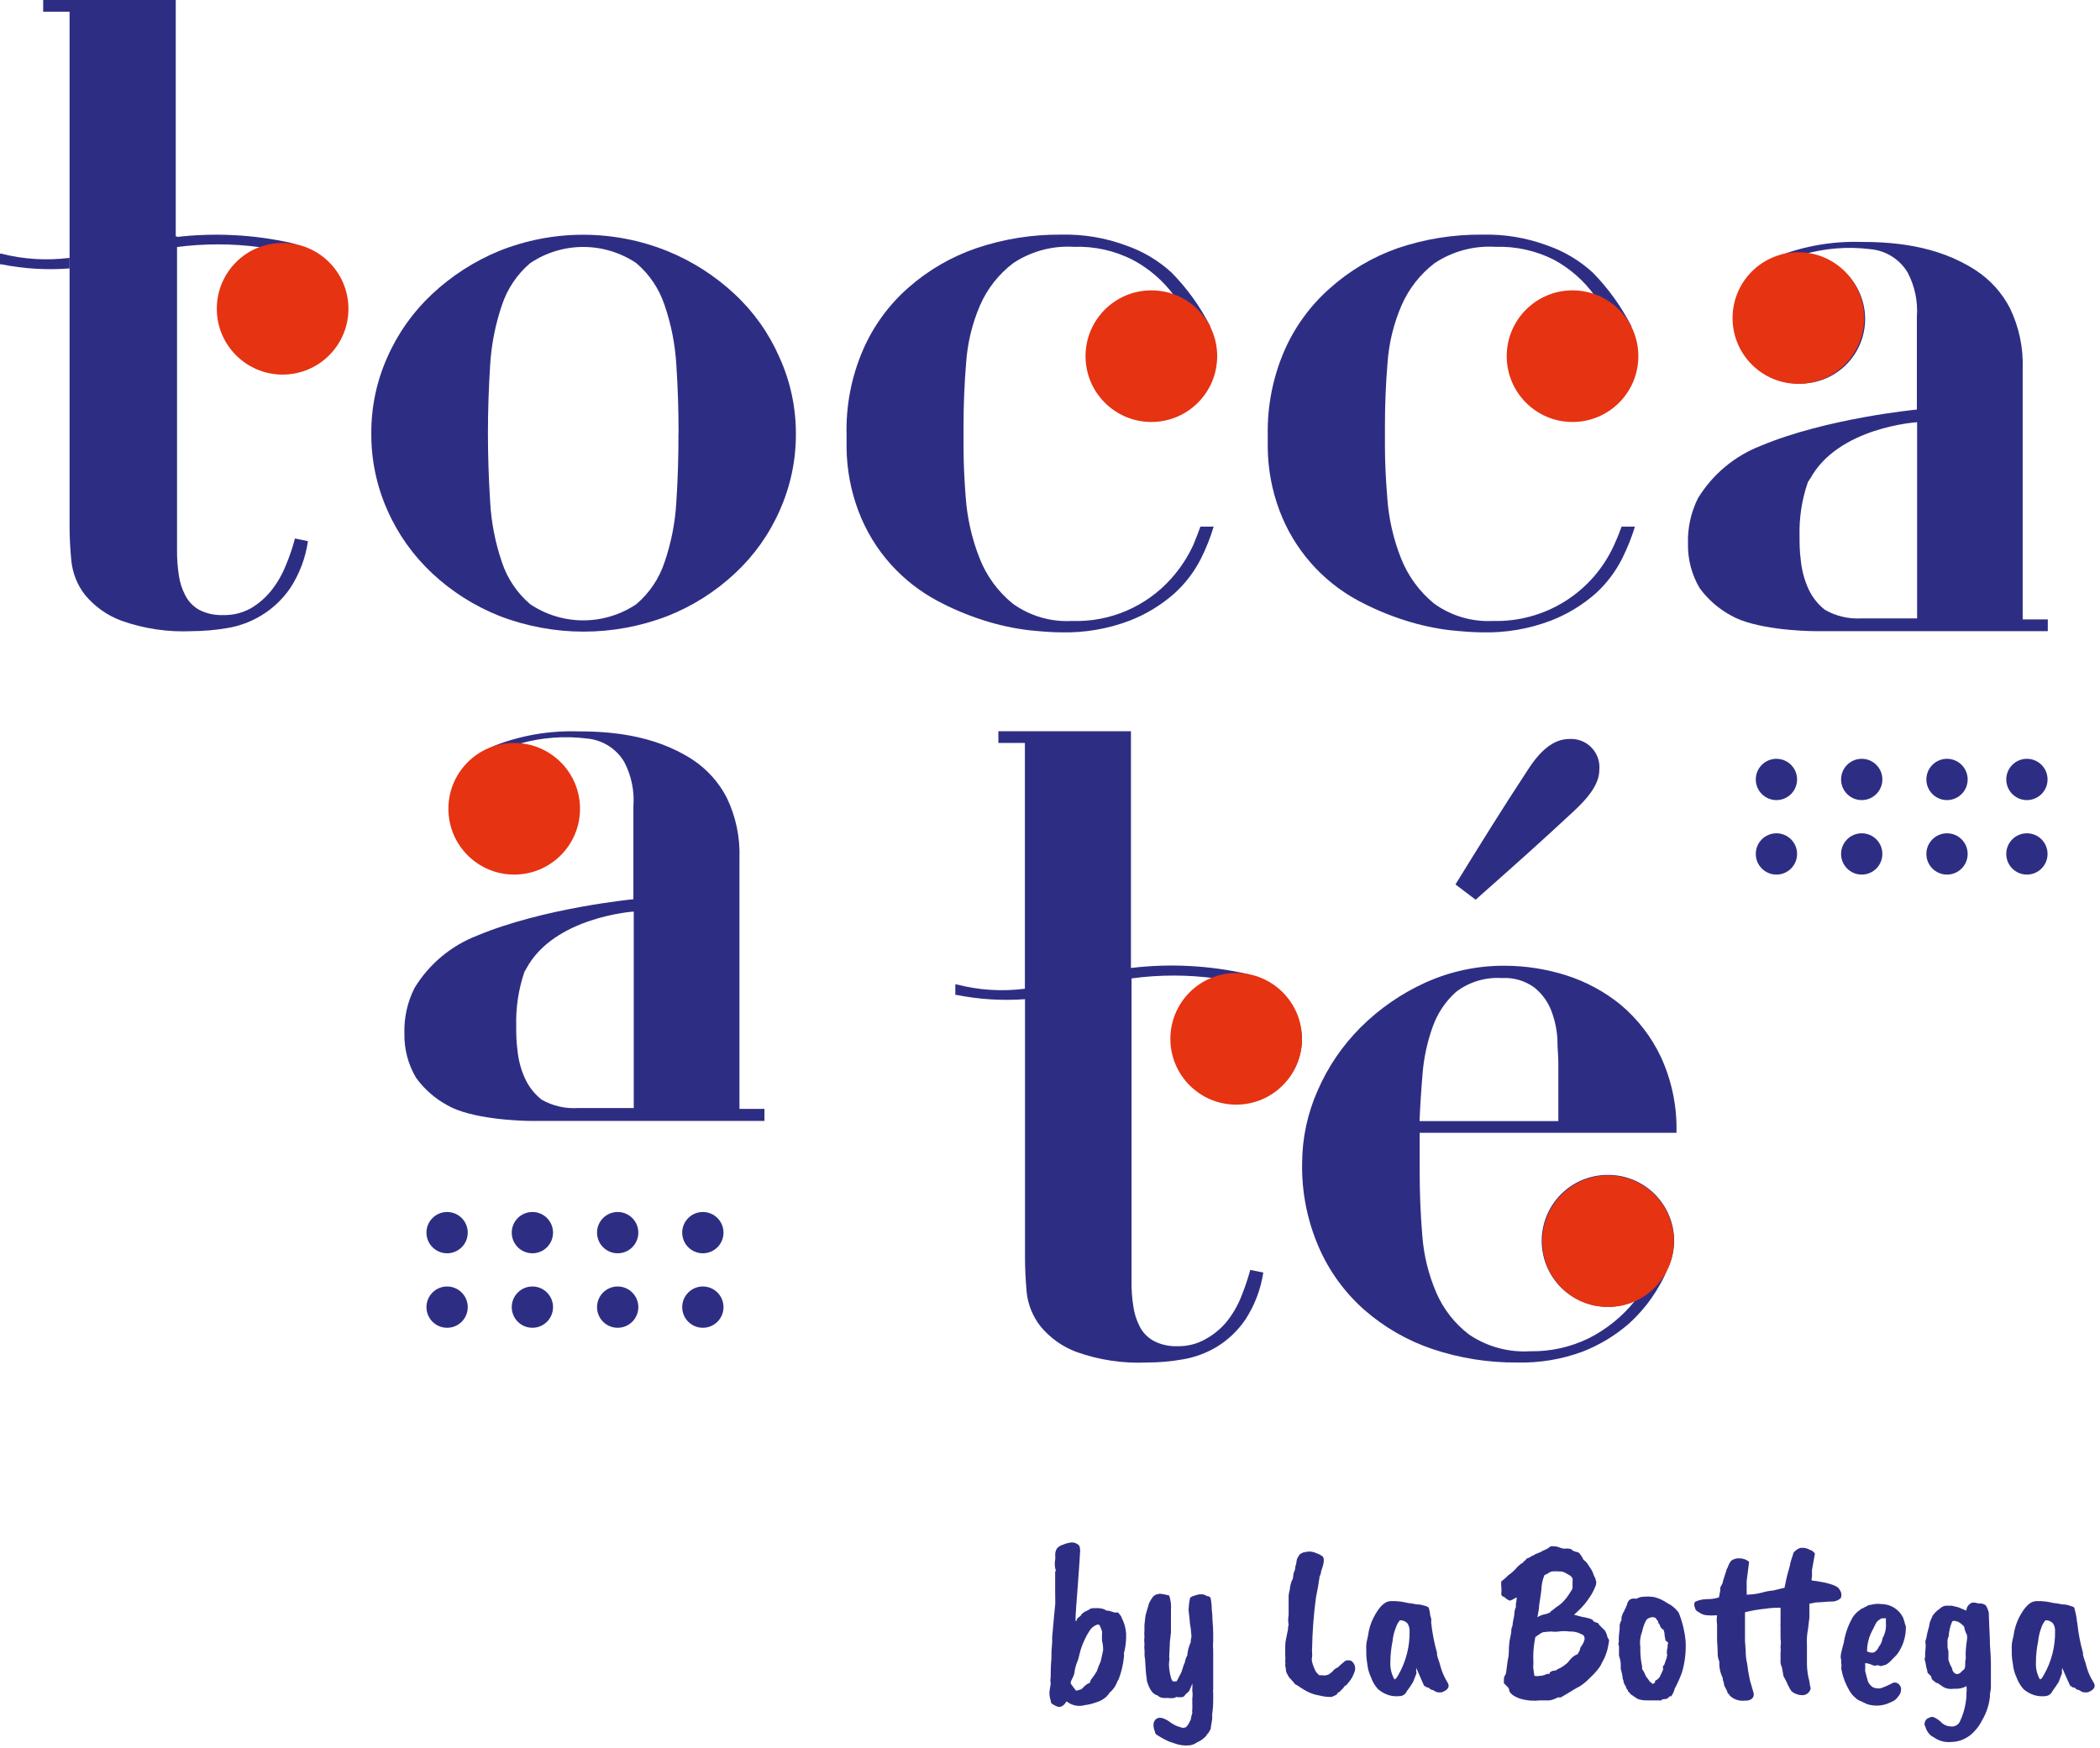 <?xml version="1.0" encoding="UTF-8"?> <svg xmlns="http://www.w3.org/2000/svg" width="179" height="149" viewBox="0 0 179 149" fill="none"><g clip-path="url(#clip0_2_752)"><path d="M65.16 94.5V95.55H45.39C44.2 95.55 40.12 95.38 38.11 94.2C37.069 93.632 36.167 92.84 35.47 91.88C34.791 90.738 34.445 89.429 34.47 88.1C34.43 86.755 34.725 85.422 35.33 84.22C36.564 82.188 38.434 80.62 40.65 79.76C46.3 77.39 53.99 76.65 53.99 76.65V68.73C54.089 67.422 53.819 66.112 53.21 64.95C52.876 64.387 52.412 63.912 51.857 63.564C51.302 63.217 50.672 63.006 50.02 62.95C48.1 62.711 46.151 62.861 44.29 63.39C45.353 63.487 46.365 63.892 47.203 64.554C48.04 65.216 48.666 66.108 49.005 67.121C49.344 68.133 49.381 69.222 49.112 70.255C48.843 71.288 48.278 72.221 47.488 72.938C46.698 73.656 45.715 74.129 44.661 74.298C43.607 74.467 42.527 74.326 41.551 73.891C40.576 73.457 39.749 72.748 39.169 71.851C38.59 70.954 38.285 69.908 38.29 68.84C38.306 67.606 38.747 66.416 39.54 65.47V65.47C39.54 65.47 39.63 65.41 39.67 65.37C40.368 64.603 41.215 63.987 42.16 63.56C44.389 62.692 46.769 62.278 49.16 62.34C51.71 62.34 55.66 62.54 59.06 64.77C60.283 65.583 61.278 66.695 61.95 68C62.723 69.607 63.094 71.378 63.03 73.16V94.52H65.12L65.16 94.5ZM44.87 82.55L44.7 82.84C44.197 84.327 43.959 85.891 44 87.46C44 88.05 44 88.74 44.11 89.53C44.186 90.327 44.388 91.107 44.71 91.84C45.032 92.579 45.529 93.228 46.16 93.73C47.107 94.27 48.192 94.521 49.28 94.45H54.02V77.7C54.02 77.7 47.24 78.15 44.87 82.55Z" fill="#2D2E83"></path><path d="M174.55 52.8V53.8H154.8C153.61 53.8 149.54 53.63 147.52 52.45C146.481 51.883 145.58 51.094 144.88 50.14C144.201 48.994 143.854 47.682 143.88 46.35C143.838 45.006 144.13 43.673 144.73 42.47C145.971 40.441 147.843 38.874 150.06 38.01C155.7 35.64 163.39 34.91 163.39 34.91V27.02C163.489 25.712 163.219 24.402 162.61 23.24C162.276 22.678 161.814 22.204 161.261 21.857C160.708 21.509 160.081 21.297 159.43 21.24C157.509 20.999 155.56 21.152 153.7 21.69C154.422 21.72 155.132 21.891 155.788 22.195C156.444 22.498 157.033 22.928 157.523 23.46C158.013 23.992 158.393 24.614 158.642 25.293C158.892 25.972 159.005 26.693 158.975 27.415C158.945 28.137 158.774 28.847 158.47 29.503C158.167 30.159 157.737 30.748 157.205 31.238C156.673 31.728 156.05 32.108 155.372 32.357C154.693 32.606 153.972 32.719 153.25 32.69C151.789 32.677 150.393 32.087 149.365 31.05C148.337 30.012 147.76 28.611 147.76 27.15C147.782 25.917 148.223 24.729 149.01 23.78C149.055 23.744 149.102 23.711 149.15 23.68C149.819 22.912 150.635 22.286 151.55 21.84C153.78 20.974 156.159 20.559 158.55 20.62C161.09 20.62 165.04 20.82 168.44 23.06C169.665 23.866 170.66 24.976 171.33 26.28C172.103 27.887 172.474 29.658 172.41 31.44V52.8H174.55V52.8ZM154.26 40.8C154.26 40.91 154.14 41 154.1 41.1C153.587 42.581 153.347 44.143 153.39 45.71C153.39 46.3 153.39 46.99 153.5 47.79C153.58 48.583 153.783 49.359 154.1 50.09C154.419 50.831 154.917 51.48 155.55 51.98C156.496 52.523 157.581 52.776 158.67 52.71H163.41V35.99C163.41 35.99 156.65 36.4 154.28 40.84L154.26 40.8Z" fill="#2D2E83"></path><path d="M102.32 44.89H103.45C103.173 45.812 102.819 46.708 102.39 47.57C101.825 48.702 101.056 49.719 100.12 50.57C98.995 51.566 97.701 52.355 96.3 52.9C94.421 53.616 92.42 53.955 90.41 53.9C89.76 53.9 88.86 53.84 87.7 53.72C86.417 53.565 85.152 53.291 83.92 52.9C82.494 52.454 81.114 51.871 79.8 51.16C78.368 50.38 77.077 49.366 75.98 48.16C74.754 46.81 73.797 45.239 73.16 43.53C72.518 41.818 72.18 40.008 72.16 38.18V38.18C72.155 38.097 72.155 38.013 72.16 37.93V37.07C72.096 34.591 72.57 32.128 73.55 29.85C74.434 27.803 75.763 25.979 77.44 24.51C79.134 23.02 81.105 21.878 83.24 21.15C85.559 20.367 87.993 19.979 90.44 20C92.336 19.952 94.223 20.267 96 20.93C97.43 21.426 98.743 22.209 99.86 23.23C101.188 24.582 102.301 26.13 103.16 27.82C103.16 27.82 103.16 27.9 103.16 27.95C103.304 28.301 103.411 28.667 103.48 29.04H103.53C103.53 29.04 103.53 29.1 103.53 29.13C103.524 29.153 103.524 29.177 103.53 29.2C103.53 29.34 103.53 29.49 103.58 29.63C103.641 29.854 103.688 30.081 103.72 30.31C103.659 31.737 103.05 33.086 102.018 34.074C100.987 35.063 99.614 35.615 98.185 35.615C96.756 35.615 95.383 35.063 94.352 34.074C93.32 33.086 92.711 31.737 92.65 30.31C92.65 30.1 92.75 29.91 92.77 29.7C92.81 28.934 93.059 28.194 93.49 27.56C93.626 27.313 93.783 27.079 93.96 26.86C94.197 26.578 94.458 26.317 94.74 26.08C94.922 25.945 95.113 25.822 95.31 25.71C95.65 25.479 96.016 25.288 96.4 25.14V25.14H96.45C96.776 25.039 97.111 24.968 97.45 24.93C97.49 24.925 97.53 24.925 97.57 24.93C97.768 24.88 97.968 24.839 98.17 24.81C98.825 24.822 99.473 24.954 100.08 25.2C99.149 23.93 97.942 22.887 96.55 22.15C95.005 21.361 93.284 20.979 91.55 21.04C89.71 20.925 87.883 21.417 86.35 22.44C85.118 23.38 84.147 24.619 83.53 26.04C82.863 27.595 82.464 29.252 82.35 30.94C82.2 32.74 82.13 34.54 82.13 36.32V38.07C82.13 39.49 82.2 40.9 82.31 42.32C82.433 44.127 82.835 45.905 83.5 47.59C84.091 49.098 85.063 50.428 86.32 51.45C87.784 52.508 89.567 53.031 91.37 52.93C92.956 52.986 94.535 52.692 95.996 52.07C97.456 51.448 98.761 50.513 99.82 49.33C100.595 48.468 101.236 47.494 101.72 46.44C101.99 45.78 102.18 45.29 102.32 44.89Z" fill="#2D2E83"></path><path d="M138.22 44.89H139.36C139.075 45.81 138.717 46.706 138.29 47.57C137.726 48.699 136.96 49.716 136.03 50.57C134.901 51.566 133.604 52.355 132.2 52.9C130.321 53.616 128.32 53.955 126.31 53.9C125.67 53.9 124.76 53.84 123.6 53.72C122.317 53.565 121.052 53.291 119.82 52.9C118.395 52.452 117.015 51.869 115.7 51.16C112.641 49.493 110.284 46.781 109.06 43.52C108.418 41.808 108.08 39.998 108.06 38.17V38.17V37.92C108.06 37.92 108.06 37.92 108.06 37.85C108.06 37.59 108.06 37.33 108.06 37.06C108.017 34.604 108.498 32.166 109.47 29.91C110.359 27.866 111.687 26.043 113.36 24.57C115.046 23.061 117.014 21.898 119.15 21.15C121.465 20.366 123.896 19.978 126.34 20C128.239 19.952 130.13 20.267 131.91 20.93C133.336 21.428 134.645 22.211 135.76 23.23C137.088 24.582 138.201 26.13 139.06 27.82C139.06 27.82 139.06 27.9 139.06 27.95C139.201 28.302 139.305 28.667 139.37 29.04V29.04C139.37 29.04 139.37 29.1 139.37 29.13C139.369 29.153 139.369 29.177 139.37 29.2V29.2C139.37 29.34 139.37 29.49 139.42 29.63C139.481 29.854 139.528 30.081 139.56 30.31C139.499 31.737 138.89 33.086 137.858 34.074C136.827 35.063 135.454 35.615 134.025 35.615C132.596 35.615 131.223 35.063 130.192 34.074C129.16 33.086 128.551 31.737 128.49 30.31C128.519 30.104 128.562 29.9 128.62 29.7C128.651 28.934 128.897 28.192 129.33 27.56C129.469 27.315 129.626 27.081 129.8 26.86C130.038 26.576 130.302 26.314 130.59 26.08C130.767 25.943 130.954 25.819 131.15 25.71C131.49 25.479 131.856 25.288 132.24 25.14V25.14H132.3C132.626 25.037 132.961 24.967 133.3 24.93C133.34 24.925 133.38 24.925 133.42 24.93C133.63 24.93 133.81 24.81 134.02 24.81C134.675 24.821 135.323 24.953 135.93 25.2C135.019 23.938 133.837 22.895 132.47 22.15C130.924 21.364 129.204 20.982 127.47 21.04C125.63 20.926 123.804 21.418 122.27 22.44C121.044 23.383 120.077 24.622 119.46 26.04C118.79 27.595 118.387 29.251 118.27 30.94C118.12 32.74 118.05 34.54 118.05 36.32V38.07C118.05 39.49 118.13 40.9 118.24 42.32C118.355 44.128 118.753 45.906 119.42 47.59C120.015 49.096 120.986 50.425 122.24 51.45C123.69 52.497 125.454 53.019 127.24 52.93C129.413 52.992 131.557 52.409 133.399 51.254C135.241 50.099 136.699 48.424 137.59 46.44C137.89 45.78 138.08 45.29 138.22 44.89Z" fill="#2D2E83"></path><path d="M67.84 36.93C67.856 39.189 67.389 41.426 66.47 43.49C65.578 45.526 64.278 47.357 62.65 48.87C60.979 50.434 59.028 51.668 56.9 52.51C52.295 54.283 47.195 54.283 42.59 52.51C40.462 51.668 38.511 50.434 36.84 48.87C35.215 47.354 33.916 45.524 33.02 43.49C32.101 41.426 31.634 39.189 31.65 36.93C31.638 34.694 32.105 32.481 33.02 30.44C33.916 28.406 35.215 26.576 36.84 25.06C38.506 23.501 40.44 22.258 42.55 21.39C47.143 19.55 52.267 19.55 56.86 21.39C58.985 22.251 60.934 23.495 62.61 25.06C64.238 26.573 65.538 28.404 66.43 30.44C67.359 32.477 67.84 34.691 67.84 36.93V36.93ZM57.84 36.93C57.84 34.93 57.777 32.99 57.65 31.11C57.551 29.376 57.215 27.663 56.65 26.02C56.191 24.625 55.358 23.383 54.24 22.43C52.902 21.531 51.327 21.05 49.715 21.05C48.103 21.05 46.528 21.531 45.19 22.43C44.072 23.383 43.239 24.625 42.78 26.02C42.221 27.664 41.884 29.376 41.78 31.11C41.66 33.01 41.59 34.95 41.59 36.93C41.59 38.91 41.66 40.86 41.78 42.79C41.878 44.534 42.214 46.257 42.78 47.91C43.239 49.305 44.072 50.547 45.19 51.5C46.528 52.399 48.103 52.88 49.715 52.88C51.327 52.88 52.902 52.399 54.24 51.5C55.358 50.547 56.191 49.305 56.65 47.91C57.216 46.257 57.552 44.534 57.65 42.79C57.777 40.857 57.837 38.903 57.83 36.93H57.84Z" fill="#2D2E83"></path><path d="M137.06 100.15C136.22 100.146 135.39 100.33 134.631 100.689C133.872 101.048 133.203 101.572 132.673 102.224C132.143 102.876 131.766 103.638 131.569 104.454C131.372 105.27 131.361 106.121 131.536 106.942C131.711 107.763 132.068 108.535 132.581 109.2C133.094 109.865 133.749 110.407 134.498 110.786C135.248 111.165 136.073 111.371 136.912 111.389C137.752 111.407 138.585 111.236 139.35 110.89C138.286 112.219 136.949 113.303 135.43 114.07C133.875 114.832 132.161 115.212 130.43 115.18C128.592 115.292 126.768 114.797 125.24 113.77C124.004 112.835 123.032 111.594 122.42 110.17C121.755 108.617 121.353 106.965 121.23 105.28C121.08 103.47 121.01 101.68 121.01 99.9V96.56H142.9C142.958 94.322 142.5 92.102 141.56 90.07C140.752 88.37 139.589 86.863 138.15 85.65C136.767 84.522 135.182 83.667 133.48 83.13C131.798 82.599 130.044 82.326 128.28 82.32C125.939 82.303 123.623 82.795 121.49 83.76C119.449 84.687 117.59 85.971 116 87.55C114.45 89.093 113.205 90.915 112.33 92.92C111.454 94.88 110.997 97.003 110.99 99.15C110.945 101.611 111.429 104.053 112.41 106.31C113.298 108.358 114.626 110.184 116.3 111.66C118.001 113.145 119.979 114.28 122.12 115C124.441 115.775 126.874 116.16 129.32 116.14C131.215 116.187 133.101 115.875 134.88 115.22C136.286 114.674 137.59 113.896 138.74 112.92C140.241 111.591 141.418 109.935 142.18 108.08V108.08C142.521 107.354 142.699 106.562 142.7 105.76C142.699 105.021 142.552 104.29 142.267 103.608C141.983 102.926 141.567 102.307 141.043 101.785C140.519 101.264 139.898 100.852 139.214 100.571C138.531 100.29 137.799 100.147 137.06 100.15V100.15ZM121.26 91.48C121.372 90.139 121.658 88.818 122.11 87.55C122.514 86.398 123.202 85.366 124.11 84.55C125.225 83.699 126.61 83.28 128.01 83.37C129.003 83.307 129.986 83.594 130.79 84.18C131.443 84.706 131.944 85.396 132.24 86.18C132.529 86.943 132.701 87.746 132.75 88.56C132.75 89.35 132.83 90.02 132.83 90.56V95.56H121C121.05 94.26 121.14 92.91 121.26 91.5V91.48Z" fill="#2D2E83"></path><path d="M14.98 20.15V0H3.68V1H5.93V12.3V44.9C5.93 45.79 5.98 46.75 6.08 47.79C6.184 48.845 6.582 49.85 7.23 50.69C8.055 51.693 9.132 52.459 10.35 52.91C12.273 53.593 14.311 53.896 16.35 53.8C17.355 53.796 18.359 53.709 19.35 53.54C20.387 53.372 21.382 53.005 22.28 52.46C23.256 51.866 24.094 51.072 24.74 50.13C25.528 48.922 26.043 47.557 26.25 46.13L25.14 45.9C24.937 46.685 24.676 47.454 24.36 48.2C24.056 48.961 23.645 49.675 23.14 50.32C22.656 50.927 22.067 51.442 21.4 51.84C20.665 52.252 19.832 52.456 18.99 52.43C18.297 52.453 17.609 52.302 16.99 51.99C16.48 51.707 16.066 51.279 15.8 50.76C15.513 50.217 15.323 49.628 15.24 49.02C15.136 48.332 15.086 47.636 15.09 46.94V20.15H14.98Z" fill="#2D2E83"></path><path d="M14.98 21.07C17.363 20.75 19.777 20.75 22.16 21.07C21.213 21.416 20.379 22.015 19.748 22.802C19.118 23.59 18.716 24.535 18.586 25.535C18.456 26.535 18.603 27.551 19.011 28.474C19.418 29.396 20.071 30.189 20.898 30.765C21.726 31.342 22.695 31.681 23.702 31.745C24.708 31.808 25.713 31.595 26.606 31.127C27.499 30.659 28.247 29.955 28.768 29.092C29.289 28.228 29.563 27.238 29.56 26.23C29.505 25.017 29.074 23.852 28.327 22.895C27.58 21.938 26.553 21.237 25.39 20.89C25.208 20.815 25.021 20.755 24.83 20.71C21.598 19.99 18.268 19.821 14.98 20.21" fill="#2D2E83"></path><path d="M5.93 21.98C3.981 22.228 2.003 22.106 0.1 21.62H0V22.53C0.04 22.525 0.08 22.525 0.12 22.53C2.031 22.913 3.986 23.031 5.93 22.88" fill="#2D2E83"></path><path d="M99.92 88.52C99.92 89.987 100.503 91.393 101.54 92.43C102.577 93.467 103.983 94.05 105.45 94.05C106.917 94.05 108.323 93.467 109.36 92.43C110.397 91.393 110.98 89.987 110.98 88.52C110.924 87.309 110.494 86.145 109.749 85.189C109.004 84.232 107.981 83.53 106.82 83.18C106.637 83.11 106.45 83.054 106.26 83.01C103.026 82.285 99.691 82.116 96.4 82.51V62.33H85.1V63.33H87.36V74.64V84.28C85.411 84.53 83.432 84.404 81.53 83.91C81.53 83.91 81.47 83.91 81.43 83.91V84.81H81.55C83.465 85.191 85.423 85.312 87.37 85.17V107.24C87.37 108.13 87.42 109.1 87.51 110.14C87.619 111.193 88.021 112.194 88.67 113.03C89.489 114.036 90.563 114.802 91.78 115.25C93.704 115.932 95.741 116.235 97.78 116.14C98.786 116.14 99.789 116.053 100.78 115.88C101.815 115.709 102.808 115.346 103.71 114.81C104.684 114.214 105.52 113.416 106.16 112.47C106.947 111.261 107.466 109.897 107.68 108.47L106.57 108.25C106.355 109.031 106.095 109.799 105.79 110.55C105.486 111.31 105.072 112.021 104.56 112.66C104.058 113.268 103.443 113.774 102.75 114.15C102.017 114.567 101.183 114.774 100.34 114.75C99.646 114.774 98.957 114.619 98.34 114.3C97.831 114.021 97.416 113.596 97.15 113.08C96.868 112.533 96.681 111.941 96.6 111.33C96.492 110.645 96.442 109.953 96.45 109.26V83.4C98.836 83.075 101.254 83.075 103.64 83.4C102.567 83.765 101.634 84.453 100.968 85.37C100.302 86.287 99.936 87.387 99.92 88.52V88.52Z" fill="#2D2E83"></path><path d="M38.11 106.83C39.082 106.83 39.87 106.042 39.87 105.07C39.87 104.098 39.082 103.31 38.11 103.31C37.138 103.31 36.35 104.098 36.35 105.07C36.35 106.042 37.138 106.83 38.11 106.83Z" fill="#2D2E83"></path><path d="M38.11 113.18C39.082 113.18 39.87 112.392 39.87 111.42C39.87 110.448 39.082 109.66 38.11 109.66C37.138 109.66 36.35 110.448 36.35 111.42C36.35 112.392 37.138 113.18 38.11 113.18Z" fill="#2D2E83"></path><path d="M45.38 106.83C46.352 106.83 47.14 106.042 47.14 105.07C47.14 104.098 46.352 103.31 45.38 103.31C44.408 103.31 43.62 104.098 43.62 105.07C43.62 106.042 44.408 106.83 45.38 106.83Z" fill="#2D2E83"></path><path d="M45.38 113.18C46.352 113.18 47.14 112.392 47.14 111.42C47.14 110.448 46.352 109.66 45.38 109.66C44.408 109.66 43.62 110.448 43.62 111.42C43.62 112.392 44.408 113.18 45.38 113.18Z" fill="#2D2E83"></path><path d="M52.65 106.83C53.622 106.83 54.41 106.042 54.41 105.07C54.41 104.098 53.622 103.31 52.65 103.31C51.678 103.31 50.89 104.098 50.89 105.07C50.89 106.042 51.678 106.83 52.65 106.83Z" fill="#2D2E83"></path><path d="M52.65 113.18C53.622 113.18 54.41 112.392 54.41 111.42C54.41 110.448 53.622 109.66 52.65 109.66C51.678 109.66 50.89 110.448 50.89 111.42C50.89 112.392 51.678 113.18 52.65 113.18Z" fill="#2D2E83"></path><path d="M59.91 106.83C60.882 106.83 61.67 106.042 61.67 105.07C61.67 104.098 60.882 103.31 59.91 103.31C58.938 103.31 58.15 104.098 58.15 105.07C58.15 106.042 58.938 106.83 59.91 106.83Z" fill="#2D2E83"></path><path d="M59.91 113.18C60.882 113.18 61.67 112.392 61.67 111.42C61.67 110.448 60.882 109.66 59.91 109.66C58.938 109.66 58.15 110.448 58.15 111.42C58.15 112.392 58.938 113.18 59.91 113.18Z" fill="#2D2E83"></path><path d="M151.42 68.2C152.392 68.2 153.18 67.412 153.18 66.44C153.18 65.468 152.392 64.68 151.42 64.68C150.448 64.68 149.66 65.468 149.66 66.44C149.66 67.412 150.448 68.2 151.42 68.2Z" fill="#2D2E83"></path><path d="M151.42 74.55C152.392 74.55 153.18 73.762 153.18 72.79C153.18 71.818 152.392 71.03 151.42 71.03C150.448 71.03 149.66 71.818 149.66 72.79C149.66 73.762 150.448 74.55 151.42 74.55Z" fill="#2D2E83"></path><path d="M158.69 68.2C159.662 68.2 160.45 67.412 160.45 66.44C160.45 65.468 159.662 64.68 158.69 64.68C157.718 64.68 156.93 65.468 156.93 66.44C156.93 67.412 157.718 68.2 158.69 68.2Z" fill="#2D2E83"></path><path d="M158.69 74.55C159.662 74.55 160.45 73.762 160.45 72.79C160.45 71.818 159.662 71.03 158.69 71.03C157.718 71.03 156.93 71.818 156.93 72.79C156.93 73.762 157.718 74.55 158.69 74.55Z" fill="#2D2E83"></path><path d="M165.96 68.2C166.932 68.2 167.72 67.412 167.72 66.44C167.72 65.468 166.932 64.68 165.96 64.68C164.988 64.68 164.2 65.468 164.2 66.44C164.2 67.412 164.988 68.2 165.96 68.2Z" fill="#2D2E83"></path><path d="M165.96 74.55C166.932 74.55 167.72 73.762 167.72 72.79C167.72 71.818 166.932 71.03 165.96 71.03C164.988 71.03 164.2 71.818 164.2 72.79C164.2 73.762 164.988 74.55 165.96 74.55Z" fill="#2D2E83"></path><path d="M172.77 68.2C173.742 68.2 174.53 67.412 174.53 66.44C174.53 65.468 173.742 64.68 172.77 64.68C171.798 64.68 171.01 65.468 171.01 66.44C171.01 67.412 171.798 68.2 172.77 68.2Z" fill="#2D2E83"></path><path d="M172.77 74.55C173.742 74.55 174.53 73.762 174.53 72.79C174.53 71.818 173.742 71.03 172.77 71.03C171.798 71.03 171.01 71.818 171.01 72.79C171.01 73.762 171.798 74.55 172.77 74.55Z" fill="#2D2E83"></path><path d="M24.09 31.93C27.188 31.93 29.7 29.418 29.7 26.32C29.7 23.222 27.188 20.71 24.09 20.71C20.992 20.71 18.48 23.222 18.48 26.32C18.48 29.418 20.992 31.93 24.09 31.93Z" fill="#E63312"></path><path d="M98.14 35.97C101.238 35.97 103.75 33.458 103.75 30.36C103.75 27.262 101.238 24.75 98.14 24.75C95.042 24.75 92.53 27.262 92.53 30.36C92.53 33.458 95.042 35.97 98.14 35.97Z" fill="#E63312"></path><path d="M105.37 94.16C108.468 94.16 110.98 91.648 110.98 88.55C110.98 85.452 108.468 82.94 105.37 82.94C102.272 82.94 99.76 85.452 99.76 88.55C99.76 91.648 102.272 94.16 105.37 94.16Z" fill="#E63312"></path><path d="M137.07 111.41C140.168 111.41 142.68 108.898 142.68 105.8C142.68 102.702 140.168 100.19 137.07 100.19C133.972 100.19 131.46 102.702 131.46 105.8C131.46 108.898 133.972 111.41 137.07 111.41Z" fill="#E63312"></path><path d="M43.83 74.55C46.928 74.55 49.44 72.038 49.44 68.94C49.44 65.842 46.928 63.33 43.83 63.33C40.732 63.33 38.22 65.842 38.22 68.94C38.22 72.038 40.732 74.55 43.83 74.55Z" fill="#E63312"></path><path d="M134.04 35.97C137.138 35.97 139.65 33.458 139.65 30.36C139.65 27.262 137.138 24.75 134.04 24.75C130.942 24.75 128.43 27.262 128.43 30.36C128.43 33.458 130.942 35.97 134.04 35.97Z" fill="#E63312"></path><path d="M153.29 32.72C156.388 32.72 158.9 30.208 158.9 27.11C158.9 24.012 156.388 21.5 153.29 21.5C150.192 21.5 147.68 24.012 147.68 27.11C147.68 30.208 150.192 32.72 153.29 32.72Z" fill="#E63312"></path><path d="M134.14 69.15C135.99 67.44 136.33 66.41 136.33 65.52C136.347 65.182 136.293 64.845 136.172 64.529C136.05 64.214 135.864 63.928 135.624 63.689C135.384 63.45 135.097 63.265 134.781 63.144C134.465 63.024 134.128 62.971 133.79 62.99C132.63 62.99 131.46 63.67 130.16 65.73C128.04 68.95 126.05 72.17 124.06 75.39L125.78 76.69C128.65 74.15 131.39 71.72 134.14 69.15Z" fill="#2D2E83"></path><path d="M95.61 137.9C95.829 138.322 95.959 138.785 95.99 139.26C96.008 139.826 95.944 140.392 95.8 140.94C95.814 141.046 95.814 141.154 95.8 141.26C95.734 141.896 95.586 142.521 95.36 143.12C95.278 143.254 95.208 143.394 95.15 143.54C95.019 143.827 94.824 144.08 94.58 144.28C94.58 144.28 94.49 144.44 94.3 144.63C94.043 144.863 93.735 145.031 93.4 145.12C93.106 145.229 92.801 145.303 92.49 145.34C92.221 145.419 91.936 145.431 91.66 145.375C91.385 145.32 91.128 145.198 90.91 145.02V145.02C90.65 145.46 90.35 145.6 90 145.42C89.866 145.355 89.739 145.278 89.62 145.19C89.579 145.113 89.559 145.027 89.56 144.94C89.468 144.688 89.434 144.418 89.46 144.15L89.56 143.52C89.526 143.332 89.526 143.138 89.56 142.95V142.82C89.56 142.56 89.56 142.08 89.62 141.36C89.615 140.923 89.635 140.485 89.68 140.05C89.694 139.904 89.694 139.756 89.68 139.61C89.83 137.87 89.92 136.94 89.94 136.82C89.96 136.7 89.94 136.29 89.94 135.6V134.55C89.94 134.35 89.94 134.2 89.94 134.1C89.931 134.063 89.932 134.024 89.942 133.987C89.953 133.95 89.973 133.917 90 133.89C89.895 133.567 89.877 133.222 89.95 132.89V132.66C89.917 132.423 89.97 132.181 90.1 131.98C90.244 131.827 90.427 131.716 90.63 131.66C90.844 131.569 91.069 131.509 91.3 131.48H91.39C91.548 131.479 91.702 131.528 91.83 131.62C91.98 131.68 92.06 131.83 92.06 132.07C92.08 132.152 92.08 132.238 92.06 132.32C92.06 132.41 92.01 133.32 91.88 135.01C91.75 136.7 91.68 137.64 91.68 137.8C91.68 137.96 91.68 138.06 91.68 138.1C91.677 138.13 91.677 138.16 91.68 138.19C91.708 138.179 91.732 138.162 91.751 138.139C91.77 138.116 91.784 138.089 91.79 138.06C91.793 138.032 91.802 138.006 91.815 137.982C91.829 137.957 91.848 137.937 91.87 137.92C92.08 137.77 92.19 137.66 92.19 137.6C92.19 137.54 92.19 137.6 92.29 137.51L92.4 137.43C92.436 137.388 92.486 137.36 92.54 137.35L92.88 137.18C92.88 137.11 93.07 137.07 93.43 137.08C93.65 137.067 93.87 137.094 94.08 137.16L94.33 137.29H94.47C94.646 137.334 94.82 137.388 94.99 137.45C95.13 137.45 95.2 137.45 95.2 137.45C95.236 137.459 95.274 137.459 95.31 137.45C95.55 137.74 95.61 137.83 95.61 137.9ZM91.27 143.35V143.52C91.56 143.91 91.71 144.11 91.72 144.11C91.871 144.089 92.019 144.048 92.16 143.99C92.236 143.941 92.304 143.881 92.36 143.81C92.439 143.725 92.526 143.648 92.62 143.58L92.92 143.41C92.928 143.29 92.977 143.177 93.06 143.09C93.14 142.98 93.22 142.88 93.29 142.77L93.44 142.53C93.51 142.43 93.54 142.38 93.51 142.38C93.56 142.277 93.6 142.17 93.63 142.06L93.82 141.62L94.03 140.67C94.033 140.387 93.999 140.105 93.93 139.83V139.66C93.92 139.624 93.92 139.586 93.93 139.55V139.36C93.943 139.254 93.943 139.146 93.93 139.04C93.874 138.849 93.797 138.664 93.7 138.49H93.49C93.297 138.573 93.123 138.696 92.98 138.85C92.769 139.148 92.588 139.466 92.44 139.8C92.249 140.192 92.104 140.604 92.01 141.03L91.89 141.49C91.719 141.863 91.611 142.262 91.57 142.67L91.47 142.93L91.27 143.35ZM93.67 138.49H93.61H93.67Z" fill="#2D2E83"></path><path d="M97.55 139.47C97.527 139.314 97.527 139.156 97.55 139V138.5L97.64 137.71C97.64 137.71 97.74 137.33 97.95 136.64C98.031 136.476 98.124 136.319 98.23 136.17C98.287 136.088 98.361 136.019 98.448 135.969C98.534 135.919 98.63 135.889 98.73 135.88C98.79 135.82 99.1 135.86 99.66 136C99.793 136.402 99.844 136.827 99.81 137.25V138.07V139.15L99.72 139.93L99.66 141.28C99.693 141.37 99.693 141.47 99.66 141.56C99.633 141.789 99.633 142.021 99.66 142.25C99.75 142.86 99.85 143.25 99.98 143.31C100.11 143.37 100.11 143.31 100.3 143.31L100.7 142.54L100.91 141.89L100.99 141.72C101.022 141.505 101.093 141.299 101.2 141.11C101.234 140.716 101.335 140.33 101.5 139.97V139.8L101.56 139.5L101.5 138.83C101.441 138.537 101.404 138.239 101.39 137.94L101.31 137.24C101.322 136.904 101.362 136.569 101.43 136.24C101.473 136.166 101.54 136.11 101.62 136.08C101.817 136.001 102.022 135.941 102.23 135.9H102.52C102.652 135.925 102.778 135.976 102.89 136.05C102.945 136.05 102.999 136.062 103.049 136.084C103.099 136.107 103.143 136.139 103.18 136.18C103.251 136.509 103.288 136.844 103.29 137.18C103.327 137.485 103.347 137.792 103.35 138.1C103.39 138.527 103.41 138.917 103.41 139.27V139.63V139.9C103.385 140.156 103.385 140.414 103.41 140.67C103.41 140.943 103.41 141.093 103.41 141.12C103.41 141.75 103.41 142.18 103.41 142.41C103.41 143.37 103.41 143.91 103.41 144.03C103.386 144.115 103.386 144.205 103.41 144.29V144.88C103.413 145.305 103.383 145.73 103.32 146.15C103.331 146.29 103.331 146.43 103.32 146.57C103.27 146.85 103.22 147.13 103.19 147.4L102.98 147.75C102.89 147.82 102.84 147.87 102.84 147.89C102.844 147.898 102.845 147.906 102.845 147.915C102.845 147.924 102.844 147.932 102.84 147.94C102.662 148.136 102.452 148.302 102.22 148.43C102.113 148.469 102.012 148.523 101.92 148.59C101.767 148.683 101.597 148.745 101.42 148.77C100.973 148.82 100.52 148.762 100.1 148.6L99.65 148.45C99.25 148.274 98.868 148.06 98.51 147.81C98.475 147.756 98.454 147.694 98.45 147.63C98.26 147.15 98.28 146.8 98.5 146.57C98.72 146.34 99.09 146.38 99.57 146.68C99.767 146.833 99.978 146.967 100.2 147.08C100.404 147.167 100.615 147.237 100.83 147.29L101.09 147.23L101.25 147.04L101.38 146.82C101.404 146.744 101.441 146.673 101.49 146.61C101.518 146.409 101.565 146.212 101.63 146.02C101.61 145.894 101.61 145.766 101.63 145.64C101.639 145.507 101.639 145.373 101.63 145.24V144.74C101.664 144.548 101.664 144.352 101.63 144.16C101.63 144.16 101.63 144.1 101.63 143.98C101.643 143.824 101.643 143.666 101.63 143.51C101.548 143.731 101.454 143.948 101.35 144.16L101.02 144.46C101.002 144.503 100.977 144.541 100.944 144.574C100.911 144.607 100.873 144.632 100.83 144.65C100.648 144.683 100.462 144.683 100.28 144.65C100.28 144.65 100.23 144.65 100.11 144.73C99.901 144.76 99.689 144.76 99.48 144.73C99.374 144.749 99.266 144.749 99.16 144.73C98.975 144.727 98.799 144.652 98.67 144.52C98.29 144.44 97.99 144.05 97.77 143.32C97.696 142.846 97.65 142.369 97.63 141.89C97.629 141.638 97.605 141.387 97.56 141.14V140.72C97.534 140.531 97.53 140.34 97.55 140.15C97.524 139.924 97.524 139.696 97.55 139.47V139.47Z" fill="#2D2E83"></path><path d="M111.84 140.54C111.826 140.639 111.826 140.74 111.84 140.84C111.852 140.973 111.852 141.107 111.84 141.24C111.81 141.378 111.81 141.522 111.84 141.66C111.913 141.948 112.021 142.227 112.16 142.49C112.16 142.49 112.26 142.63 112.45 142.8H112.61H112.75C112.838 142.828 112.932 142.828 113.02 142.8C113.115 142.786 113.206 142.756 113.29 142.71L113.57 142.49C113.684 142.327 113.844 142.202 114.03 142.13C114.246 141.921 114.473 141.724 114.71 141.54C114.843 141.521 114.977 141.521 115.11 141.54C115.192 141.575 115.265 141.63 115.32 141.7C115.41 141.804 115.471 141.93 115.497 142.065C115.524 142.2 115.514 142.34 115.47 142.47C115.358 142.842 115.163 143.184 114.9 143.47C114.831 143.577 114.734 143.664 114.62 143.72C114.57 143.769 114.529 143.826 114.5 143.89L114.14 144.25C114.106 144.247 114.072 144.256 114.044 144.276C114.016 144.297 113.997 144.326 113.99 144.36C113.99 144.44 113.8 144.53 113.49 144.65C113.153 144.655 112.816 144.615 112.49 144.53C112.006 144.456 111.543 144.282 111.13 144.02L110.77 143.79C110.77 143.79 110.63 143.67 110.41 143.58L110.16 143.28L109.88 142.98L109.69 142.64C109.637 142.549 109.61 142.445 109.61 142.34C109.603 142.215 109.583 142.091 109.55 141.97C109.567 141.831 109.567 141.689 109.55 141.55C109.568 141.411 109.568 141.269 109.55 141.13C109.55 141.13 109.55 140.96 109.55 140.74V140.56V140.3C109.554 140.081 109.581 139.863 109.63 139.65C109.683 139.423 109.733 139.183 109.78 138.93C109.778 138.781 109.798 138.633 109.84 138.49C109.789 138.216 109.789 137.934 109.84 137.66V137.54C109.834 137.44 109.834 137.34 109.84 137.24V137.15V135.99C109.863 135.821 109.896 135.654 109.94 135.49C109.959 135.236 110.017 134.987 110.11 134.75C110.173 134.654 110.211 134.544 110.22 134.43C110.23 134.302 110.25 134.175 110.28 134.05C110.365 133.893 110.41 133.718 110.41 133.54C110.466 133.406 110.5 133.264 110.51 133.12C110.525 132.932 110.598 132.754 110.72 132.61C110.72 132.53 110.86 132.44 111.06 132.34C111.246 132.291 111.437 132.261 111.63 132.25C111.834 132.263 112.034 132.314 112.22 132.4C112.412 132.462 112.591 132.557 112.75 132.68C112.9 132.86 112.86 133.27 112.62 133.9C112.601 134.078 112.551 134.251 112.47 134.41C112.468 134.545 112.447 134.68 112.41 134.81C112.41 134.92 112.33 135.38 112.17 136.17C111.975 137.619 111.865 139.078 111.84 140.54V140.54Z" fill="#2D2E83"></path><path d="M120.74 142.63L120.45 143.37C120.283 143.651 120.1 143.921 119.9 144.18C119.845 144.302 119.754 144.406 119.641 144.477C119.527 144.548 119.394 144.584 119.26 144.58C118.957 144.611 118.651 144.58 118.36 144.49C118.033 144.385 117.73 144.215 117.47 143.99C117.199 143.705 116.994 143.363 116.87 142.99C116.7 142.638 116.591 142.259 116.55 141.87C116.506 141.608 116.476 141.345 116.46 141.08V140.62C116.441 140.352 116.461 140.082 116.52 139.82L116.61 139.42C116.674 138.891 116.83 138.376 117.07 137.9C117.54 136.98 118.02 136.5 118.51 136.48H118.61H118.72H118.97C119.246 136.492 119.521 136.529 119.79 136.59C119.949 136.637 120.114 136.664 120.28 136.67L120.78 136.76C120.984 136.757 121.188 136.791 121.38 136.86C121.525 136.885 121.662 136.943 121.78 137.03C121.823 137.168 121.856 137.308 121.88 137.45C121.88 137.69 121.97 137.86 121.99 137.97C122.01 138.08 121.99 138.19 121.99 138.3C122.082 139.176 122.249 140.043 122.49 140.89C122.49 140.89 122.49 140.98 122.49 141.06C122.521 141.21 122.564 141.357 122.62 141.5C122.7 141.72 122.75 141.91 122.79 142.06C122.847 142.268 122.917 142.471 123 142.67C123.099 142.9 123.213 143.124 123.34 143.34C123.62 143.73 123.48 144.03 122.9 144.25C122.771 144.267 122.639 144.267 122.51 144.25C122.379 144.202 122.255 144.138 122.14 144.06C122.068 144.054 121.999 144.031 121.937 143.995C121.874 143.959 121.821 143.909 121.78 143.85H121.63C121.602 143.814 121.568 143.784 121.528 143.762C121.489 143.739 121.445 143.725 121.4 143.72C121.4 143.72 121.15 143.18 120.72 142.18C120.702 142.33 120.708 142.482 120.74 142.63V142.63ZM120.15 139C120.153 138.772 120.086 138.549 119.96 138.36C119.877 138.278 119.779 138.213 119.671 138.17C119.562 138.127 119.446 138.107 119.33 138.11C119.17 138.293 119.051 138.507 118.98 138.74C118.83 139.107 118.736 139.495 118.7 139.89C118.577 140.492 118.514 141.105 118.51 141.72C118.492 142.193 118.599 142.662 118.82 143.08C118.82 143.08 118.82 143.15 118.89 143.14C118.96 143.13 119.06 143.01 119.2 142.76C119.853 141.616 120.181 140.316 120.15 139Z" fill="#2D2E83"></path><path d="M128.92 138.58C128.937 138.368 128.971 138.157 129.02 137.95C129.057 137.792 129.08 137.632 129.09 137.47C129.095 137.306 129.136 137.146 129.21 137C129.204 136.907 129.204 136.813 129.21 136.72C129.239 136.595 129.259 136.468 129.27 136.34C129.281 136.28 129.281 136.22 129.27 136.16L129.01 136.3C128.911 136.369 128.799 136.417 128.68 136.44C128.55 136.385 128.428 136.311 128.32 136.22C128.268 136.153 128.193 136.107 128.11 136.09C128.059 136.068 128.017 136.029 127.992 135.98C127.966 135.931 127.959 135.874 127.97 135.82C127.988 135.637 127.988 135.453 127.97 135.27C127.947 135.111 127.947 134.949 127.97 134.79L128.12 134.68C128.277 134.558 128.424 134.425 128.56 134.28C128.861 134.074 129.131 133.824 129.36 133.54L129.5 133.42C129.548 133.37 129.601 133.327 129.66 133.29C129.78 133.24 129.84 133.19 129.85 133.14C129.86 133.09 129.94 133.08 130.04 132.97C130.14 132.86 130.15 132.82 130.21 132.82C130.34 132.785 130.46 132.72 130.56 132.63C130.619 132.629 130.675 132.608 130.72 132.57C130.808 132.504 130.906 132.454 131.01 132.42L131.31 132.3L131.49 132.2C131.56 132.16 131.634 132.127 131.71 132.1L131.91 132L132.17 131.81C132.276 131.793 132.384 131.793 132.49 131.81C132.653 131.814 132.812 131.852 132.96 131.92C133.103 131.979 133.256 132.009 133.41 132.01C133.512 131.984 133.618 131.984 133.72 132.01C133.9 132.01 133.98 132.09 133.98 132.11C133.98 132.13 133.98 132.11 134.1 132.19C134.236 132.254 134.381 132.298 134.53 132.32C134.53 132.32 134.63 132.39 134.74 132.55C134.832 132.674 134.909 132.808 134.97 132.95L135.07 133.03C135.199 133.136 135.307 133.265 135.39 133.41C135.49 133.57 135.57 133.69 135.63 133.77C135.703 133.89 135.764 134.017 135.81 134.15C135.843 134.265 135.89 134.376 135.95 134.48C135.98 134.525 136.001 134.576 136.01 134.63C136.011 134.69 136.029 134.749 136.06 134.8C136.071 134.951 136.043 135.102 135.98 135.24C135.855 135.561 135.694 135.866 135.5 136.15C135.244 136.542 134.946 136.904 134.61 137.23L134.17 137.64L134.88 137.83C135.056 137.85 135.231 137.887 135.4 137.94C135.66 138.01 135.79 138.07 135.79 138.14C135.79 138.21 135.93 138.26 136.21 138.35C136.26 138.44 136.324 138.521 136.4 138.59C136.486 138.691 136.579 138.785 136.68 138.87C136.761 138.928 136.823 139.008 136.86 139.1C136.901 139.181 136.938 139.265 136.97 139.35C136.986 139.495 137.042 139.634 137.13 139.75C137.19 139.75 137.13 140.03 137.05 140.45C136.984 140.745 136.89 141.033 136.77 141.31L136.55 141.73C136.506 141.803 136.469 141.88 136.44 141.96C136.353 142.1 136.256 142.234 136.15 142.36L135.96 142.58C135.879 142.675 135.792 142.765 135.7 142.85L135.4 143.14C135.312 143.233 135.219 143.319 135.12 143.4L134.88 143.59L134.69 143.72C134.601 143.778 134.507 143.828 134.41 143.87L134.07 144.07L133.7 144.3L133.03 144.69H132.78C132.563 144.814 132.326 144.899 132.08 144.94H131.28C130.724 145.007 130.159 144.963 129.62 144.81C128.99 144.6 128.62 144.31 128.62 143.96C128.62 143.91 128.48 143.75 128.19 143.48V143.16C128.19 142.94 128.26 142.82 128.3 142.8C128.344 142.723 128.371 142.638 128.38 142.55L128.51 141.55C128.573 141.308 128.607 141.06 128.61 140.81C128.61 140.26 128.67 139.95 128.67 139.88L128.82 139.12C128.806 138.934 128.841 138.748 128.92 138.58V138.58ZM132.1 142.58C132.1 142.58 132.1 142.52 132.22 142.48C132.312 142.43 132.415 142.402 132.52 142.4C132.566 142.399 132.612 142.388 132.654 142.367C132.695 142.347 132.732 142.317 132.76 142.28C132.847 142.234 132.937 142.194 133.03 142.16C133.24 142.036 133.438 141.892 133.62 141.73L133.78 141.53L133.94 141.35C134.092 141.194 134.276 141.075 134.48 141L134.65 140.68L134.71 140.45C134.746 140.384 134.786 140.321 134.83 140.26C134.889 140.179 134.939 140.091 134.98 140L135.07 139.73C135.07 139.52 135.02 139.37 134.78 139.29C134.473 139.127 134.127 139.05 133.78 139.07C133.472 139.026 133.158 139.026 132.85 139.07C132.648 139.1 132.442 139.1 132.24 139.07C131.989 139.074 131.738 139.098 131.49 139.14C131.373 139.194 131.262 139.261 131.16 139.34L130.87 139.54C130.761 140.077 130.701 140.622 130.69 141.17C130.708 141.503 130.708 141.837 130.69 142.17L130.79 142.85C130.942 142.879 131.098 142.879 131.25 142.85C131.383 142.85 131.515 142.826 131.64 142.78C131.742 142.722 131.854 142.684 131.97 142.67C132.04 142.73 132.1 142.68 132.1 142.57V142.58ZM131.05 137.85C131.214 137.746 131.392 137.668 131.58 137.62C131.7 137.606 131.818 137.576 131.93 137.53C132.09 137.46 132.17 137.42 132.17 137.4C132.17 137.38 132.17 137.34 132.31 137.27L132.62 137.02L132.95 136.79C133.082 136.683 133.206 136.566 133.32 136.44C133.465 136.285 133.595 136.118 133.71 135.94C133.81 135.77 133.89 135.65 133.94 135.58C133.989 135.519 134.024 135.447 134.04 135.37C134.04 135.3 134.04 135.2 134.04 135.08C134.033 134.973 134.033 134.867 134.04 134.76C134.056 134.691 134.056 134.619 134.04 134.55C134.014 134.496 133.98 134.445 133.94 134.4L133.83 134.3L133.67 134.21L133.46 134.09C133.283 133.983 133.076 133.934 132.87 133.95C132.681 133.931 132.49 133.931 132.3 133.95C132.162 133.974 132.034 134.036 131.93 134.13L131.65 134.26C131.516 134.579 131.432 134.916 131.4 135.26C131.4 135.49 131.32 136.03 131.19 136.86C131.2 137.05 131.13 137.38 131.05 137.84V137.85Z" fill="#2D2E83"></path><path d="M139.28 136.26C139.362 136.279 139.448 136.279 139.53 136.26C139.631 136.203 139.738 136.159 139.85 136.13C140.225 136.076 140.605 136.076 140.98 136.13C141.378 136.226 141.754 136.396 142.09 136.63C142.487 136.82 142.83 137.105 143.09 137.46C143.405 138.244 143.603 139.069 143.68 139.91C143.725 140.801 143.62 141.693 143.37 142.55C143.195 143.035 142.985 143.506 142.74 143.96C142.689 144.193 142.586 144.412 142.44 144.6H142.29C142.29 144.6 142.29 144.66 142.18 144.73C142.141 144.765 142.095 144.793 142.045 144.81C141.995 144.827 141.943 144.834 141.89 144.83C141.72 144.83 141.62 144.9 141.59 144.94C141.525 144.962 141.455 144.962 141.39 144.94H140.92H140.4C140.121 144.952 139.842 144.907 139.58 144.81L139.01 144.43L138.82 144.2C138.82 144.2 138.76 144.2 138.76 144.15V144.07C138.71 144.035 138.668 143.989 138.639 143.935C138.609 143.881 138.593 143.821 138.59 143.76C138.483 143.63 138.411 143.475 138.38 143.31C138.384 143.276 138.38 143.241 138.37 143.209C138.359 143.176 138.342 143.146 138.32 143.12C138.3 142.834 138.243 142.551 138.15 142.28V142.02V141.81C138.131 141.581 138.081 141.355 138 141.14C138 141.14 138 141.05 138 140.93C138 140.64 138 140.45 138 140.34L137.94 140.1C137.978 140.037 137.995 139.963 137.99 139.89C137.971 139.794 137.971 139.696 137.99 139.6V139.47L138.06 138.81C138.047 138.741 138.047 138.669 138.06 138.6V138.46C138.06 138.46 138.11 138.4 138.12 138.27L138.21 138.12V137.97C138.22 137.934 138.22 137.896 138.21 137.86L138.31 137.57C138.34 137.487 138.384 137.409 138.44 137.34C138.461 137.236 138.509 137.139 138.58 137.06C138.586 136.976 138.618 136.896 138.67 136.83C138.693 136.665 138.766 136.512 138.88 136.39C138.991 136.296 139.135 136.25 139.28 136.26V136.26ZM141.97 139.85L141.88 139.36C141.888 139.317 141.888 139.273 141.88 139.23C141.851 139.135 141.827 139.038 141.81 138.94C141.735 138.889 141.665 138.832 141.6 138.77L141.51 138.62L141.45 138.45C141.421 138.434 141.396 138.411 141.379 138.383C141.361 138.355 141.351 138.323 141.35 138.29C141.346 138.225 141.318 138.164 141.27 138.12C141.23 138.078 141.197 138.031 141.17 137.98C141.17 137.98 141.12 137.91 141.09 137.9C141.019 137.864 140.94 137.845 140.86 137.845C140.78 137.845 140.701 137.864 140.63 137.9C140.557 137.914 140.488 137.945 140.429 137.99C140.37 138.035 140.323 138.093 140.29 138.16C140.141 138.454 140.033 138.767 139.97 139.09C139.807 139.503 139.756 139.951 139.82 140.39C139.803 140.951 139.853 141.511 139.97 142.06V142.27C140.103 142.458 140.211 142.663 140.29 142.88C140.42 143.04 140.5 143.16 140.55 143.23C140.573 143.273 140.599 143.313 140.63 143.35C140.717 143.4 140.795 143.464 140.86 143.54L141.07 143.43V143.29C141.121 143.245 141.178 143.208 141.24 143.18C141.24 143.18 141.24 143.18 141.38 143.05L141.47 142.95C141.66 142.55 141.76 142.33 141.76 142.31V142.19C141.747 142.167 141.738 142.142 141.736 142.116C141.733 142.09 141.736 142.064 141.745 142.039C141.753 142.014 141.767 141.992 141.785 141.973C141.803 141.954 141.826 141.939 141.85 141.93L142.08 141.26V141.15C142.1 141.126 142.112 141.096 142.112 141.065C142.112 141.034 142.1 141.004 142.08 140.98V140.84C142.094 140.791 142.094 140.739 142.08 140.69C142.114 140.572 142.137 140.452 142.15 140.33C142.135 140.284 142.135 140.236 142.15 140.19C142.157 140.144 142.174 140.099 142.2 140.06C142.2 140.06 142.14 139.93 141.97 139.85V139.85Z" fill="#2D2E83"></path><path d="M154.42 134.72C154.705 134.748 154.989 134.792 155.27 134.85C155.611 134.906 155.945 134.993 156.27 135.11C156.429 135.169 156.578 135.253 156.71 135.36C156.783 135.457 156.847 135.561 156.9 135.67C156.939 135.758 156.959 135.854 156.959 135.95C156.959 136.046 156.939 136.142 156.9 136.23C156.727 136.384 156.51 136.482 156.28 136.51C155.72 136.51 155.23 136.59 154.8 136.59L154.23 136.7C154.23 136.88 154.23 137.14 154.23 137.48V137.73V137.88L154.11 138.88C154.021 139.327 153.991 139.785 154.02 140.24C154.02 141.01 154.02 141.55 154.02 141.84C154.026 142.34 154.096 142.838 154.23 143.32C154.252 143.526 154.289 143.73 154.34 143.93C154.304 144.09 154.216 144.233 154.089 144.336C153.962 144.44 153.804 144.497 153.64 144.5C153.306 144.498 152.983 144.385 152.72 144.18L152.48 143.82C152.511 143.835 152.535 143.859 152.55 143.89C152.443 143.74 152.359 143.575 152.3 143.4L152.02 142.87L151.89 142.13C151.791 141.936 151.749 141.717 151.77 141.5V140.95C151.793 140.754 151.793 140.556 151.77 140.36C151.807 140.135 151.807 139.905 151.77 139.68V139.22C151.77 139.17 151.77 138.98 151.77 138.65C151.757 138.537 151.757 138.423 151.77 138.31V137.47V137.04C151.46 137.04 151.03 137.04 150.46 137.13C149.88 137.185 149.305 137.285 148.74 137.43V137.91V139.47V139.9L148.8 140.7C148.795 141.084 148.839 141.467 148.93 141.84L149.01 142.45L149.16 143.23L149.48 144.33C149.498 144.415 149.493 144.502 149.467 144.585C149.441 144.667 149.394 144.741 149.33 144.8C149.161 144.926 148.95 144.984 148.74 144.96C148.498 144.992 148.251 144.967 148.021 144.887C147.79 144.808 147.581 144.675 147.41 144.5C147.411 144.484 147.41 144.468 147.405 144.453C147.4 144.438 147.392 144.424 147.382 144.412C147.372 144.4 147.359 144.39 147.345 144.383C147.331 144.376 147.316 144.371 147.3 144.37C147.272 144.334 147.252 144.294 147.24 144.25C147.24 144.18 147.16 144.05 147.07 143.87C146.985 143.727 146.937 143.566 146.93 143.4C146.869 143.283 146.839 143.152 146.84 143.02C146.663 142.665 146.564 142.276 146.55 141.88V141.63C146.446 141.38 146.398 141.11 146.41 140.84C146.41 140.38 146.36 140.04 146.36 139.84V138.47C146.321 138.211 146.321 137.949 146.36 137.69H146.19C146.001 137.713 145.809 137.713 145.62 137.69C145.341 137.697 145.067 137.612 144.84 137.45C144.63 137.33 144.52 137.24 144.52 137.18C144.38 136.84 144.38 136.62 144.52 136.52C144.835 136.382 145.176 136.31 145.52 136.31C145.859 136.315 146.197 136.264 146.52 136.16C146.58 135.81 146.62 135.62 146.63 135.58C146.638 135.494 146.638 135.406 146.63 135.32L146.8 135C146.8 135 146.86 134.92 146.86 134.77L147.12 133.97C147.147 133.828 147.202 133.692 147.28 133.57C147.34 133.378 147.435 133.198 147.56 133.04C147.742 132.905 147.963 132.831 148.19 132.83C148.512 132.817 148.828 132.919 149.08 133.12C149.074 133.15 149.074 133.18 149.08 133.21L148.88 134.79V135.09C148.89 135.166 148.89 135.244 148.88 135.32V135.45V135.6C148.897 135.709 148.897 135.821 148.88 135.93C149.312 135.923 149.741 135.866 150.16 135.76C150.486 135.664 150.821 135.6 151.16 135.57L152.11 135.34C152.25 134.63 152.34 134.25 152.36 134.2L152.57 133.44C152.594 133.259 152.638 133.081 152.7 132.91C152.793 132.643 152.853 132.453 152.88 132.34C153.036 132.164 153.232 132.027 153.45 131.94C153.45 131.94 153.58 131.94 153.76 131.94C153.933 131.955 154.101 132.01 154.25 132.1C154.344 132.123 154.432 132.166 154.51 132.224C154.587 132.283 154.652 132.356 154.7 132.44L154.45 133.83V134.1C154.455 134.187 154.455 134.273 154.45 134.36C154.422 134.478 154.412 134.599 154.42 134.72V134.72Z" fill="#2D2E83"></path><path d="M162.45 138.64V138.85C162.428 139.599 162.188 140.325 161.76 140.94C161.682 141.05 161.591 141.151 161.49 141.24L161.08 141.66C160.975 141.758 160.857 141.842 160.73 141.91L160.31 142.02C160.209 141.974 160.101 141.947 159.99 141.94C159.935 141.97 159.873 141.985 159.81 141.985C159.747 141.985 159.685 141.97 159.63 141.94L159.43 141.86C159.285 141.806 159.134 141.772 158.98 141.76C158.996 141.983 158.996 142.207 158.98 142.43L159.21 143.3C159.293 143.507 159.436 143.684 159.62 143.81C159.757 143.878 159.907 143.916 160.06 143.92C160.182 143.933 160.306 143.916 160.42 143.87L160.84 143.7L161.23 143.51C161.282 143.472 161.341 143.445 161.404 143.431C161.467 143.416 161.532 143.414 161.595 143.426C161.659 143.437 161.719 143.461 161.774 143.496C161.828 143.531 161.874 143.577 161.91 143.63C161.963 143.689 162.002 143.759 162.024 143.835C162.047 143.912 162.052 143.992 162.04 144.07C162.029 144.261 161.951 144.441 161.82 144.58C161.682 144.803 161.475 144.975 161.23 145.07L161.05 145.15C160.453 145.424 159.775 145.463 159.15 145.26L158.79 145.09C158.768 145.089 158.747 145.083 158.728 145.073C158.709 145.063 158.692 145.048 158.68 145.03C158.494 144.976 158.323 144.88 158.18 144.75C158.043 144.637 157.919 144.51 157.81 144.37C157.76 144.302 157.713 144.232 157.67 144.16C157.619 144.079 157.572 143.996 157.53 143.91C157.332 143.542 157.174 143.153 157.06 142.75L156.94 142.2C156.973 142.055 156.973 141.905 156.94 141.76V141.46C156.83 141.26 156.94 140.8 157.15 140.07C157.236 139.486 157.405 138.917 157.65 138.38L157.9 137.89C157.965 137.787 158.038 137.69 158.12 137.6C158.244 137.449 158.393 137.321 158.56 137.22C158.587 137.183 158.621 137.153 158.661 137.13C158.701 137.108 158.745 137.094 158.79 137.09C158.863 137.029 158.948 136.984 159.04 136.96C159.168 136.857 159.326 136.798 159.49 136.79C159.777 136.712 160.076 136.692 160.37 136.73C160.752 136.732 161.126 136.839 161.451 137.04C161.776 137.242 162.038 137.529 162.21 137.87L162.35 138.29C162.354 138.37 162.375 138.448 162.41 138.52C162.41 138.52 162.45 138.56 162.45 138.64ZM160.75 138.37V138.15C160.75 138.01 160.75 137.94 160.75 137.94H160.64C160.571 137.953 160.499 137.953 160.43 137.94C160.351 137.956 160.278 137.994 160.22 138.05C160.073 138.133 159.954 138.258 159.88 138.41L159.46 139.25C159.249 139.729 159.14 140.247 159.14 140.77C159.47 140.91 159.71 140.9 159.86 140.77C159.949 140.692 160.027 140.601 160.09 140.5C160.117 140.405 160.169 140.319 160.24 140.25C160.36 140.062 160.438 139.851 160.47 139.63C160.688 139.248 160.786 138.809 160.75 138.37Z" fill="#2D2E83"></path><path d="M169.62 140.23C169.67 140.87 169.7 141.36 169.7 141.72V141.96V143.12C169.7 143.3 169.7 143.46 169.7 143.61V143.92L169.62 144.41V144.6C169.552 145.306 169.33 145.989 168.97 146.6C168.792 146.969 168.556 147.307 168.27 147.6C168.016 147.879 167.708 148.102 167.363 148.255C167.019 148.408 166.647 148.488 166.27 148.49C165.761 148.533 165.253 148.391 164.84 148.09L164.65 147.99C164.412 147.806 164.234 147.555 164.14 147.27C164.122 147.184 164.088 147.103 164.04 147.03C164.031 146.88 164.073 146.732 164.16 146.61C164.213 146.51 164.383 146.42 164.67 146.34C164.8 146.34 165.03 146.44 165.38 146.72C165.489 146.852 165.625 146.959 165.778 147.035C165.932 147.11 166.099 147.153 166.27 147.16C166.442 147.186 166.618 147.152 166.768 147.062C166.918 146.973 167.032 146.834 167.09 146.67C167.314 146.187 167.469 145.676 167.55 145.15C167.601 144.88 167.624 144.605 167.62 144.33C167.643 144.127 167.643 143.923 167.62 143.72C167.345 143.882 167.029 143.961 166.71 143.95H166.54C166.388 143.975 166.232 143.975 166.08 143.95C165.873 143.917 165.678 143.835 165.51 143.71L165.15 143.46H165.06L164.79 143.25C164.733 143.21 164.687 143.156 164.657 143.093C164.627 143.029 164.614 142.96 164.62 142.89C164.54 142.846 164.474 142.78 164.43 142.7C164.379 142.677 164.338 142.638 164.311 142.59C164.284 142.541 164.273 142.485 164.28 142.43L164.18 142.05C164.163 141.891 164.132 141.734 164.09 141.58C164.066 141.532 164.054 141.479 164.054 141.425C164.054 141.371 164.066 141.318 164.09 141.27C164.1 141.19 164.1 141.11 164.09 141.03L164.14 140.38V140.15C164.106 140.032 164.106 139.908 164.14 139.79C164.172 139.735 164.193 139.674 164.2 139.61C164.242 139.354 164.299 139.1 164.37 138.85C164.413 138.727 164.443 138.599 164.46 138.47C164.468 138.358 164.499 138.25 164.55 138.15L164.74 137.71C164.907 137.479 165.113 137.279 165.35 137.12C165.48 136.989 165.648 136.901 165.83 136.87H166.36L166.91 137L167.61 137.29C167.612 137.166 167.647 137.045 167.71 136.938C167.773 136.831 167.862 136.742 167.97 136.68C168.08 136.58 168.3 136.57 168.64 136.68H168.81C168.978 136.682 169.141 136.742 169.27 136.85C169.386 137.038 169.471 137.244 169.52 137.46C169.55 138.64 169.62 139.56 169.62 140.23ZM166.08 140.75V141.49L166.21 141.85L166.4 142.23C166.405 142.339 166.445 142.443 166.513 142.527C166.581 142.612 166.675 142.672 166.78 142.7C166.93 142.7 167.08 142.65 167.22 142.46L167.39 142.32C167.47 142.26 167.51 142.12 167.51 141.9C167.502 141.715 167.519 141.53 167.56 141.35C167.545 141.127 167.545 140.903 167.56 140.68C167.578 140.382 167.611 140.085 167.66 139.79C167.683 139.648 167.683 139.502 167.66 139.36C167.537 139.144 167.456 138.906 167.42 138.66C167.276 138.487 167.1 138.344 166.9 138.24C166.62 138.14 166.45 138.13 166.39 138.24C166.222 138.637 166.124 139.06 166.1 139.49C166.022 139.641 165.987 139.811 166 139.98C166.011 140.13 166.011 140.28 166 140.43L166.08 140.75Z" fill="#2D2E83"></path><path d="M175.76 142.63L175.48 143.37C175.48 143.37 175.29 143.67 174.93 144.18C174.873 144.301 174.782 144.403 174.669 144.474C174.555 144.545 174.424 144.581 174.29 144.58C173.987 144.611 173.681 144.58 173.39 144.49C173.059 144.387 172.752 144.217 172.49 143.99C172.227 143.699 172.023 143.359 171.89 142.99C171.722 142.638 171.617 142.259 171.58 141.87C171.53 141.609 171.496 141.345 171.48 141.08V140.62C171.461 140.352 171.481 140.082 171.54 139.82L171.63 139.42C171.699 138.892 171.854 138.378 172.09 137.9C172.56 136.98 173.04 136.5 173.54 136.48H173.63H173.75H173.99C174.266 136.491 174.541 136.528 174.81 136.59C174.973 136.637 175.141 136.664 175.31 136.67L175.8 136.76C176.004 136.757 176.208 136.791 176.4 136.86C176.65 136.93 176.78 136.99 176.8 137.03C176.82 137.07 176.85 137.21 176.91 137.45C176.97 137.69 176.99 137.86 177.01 137.97C177.03 138.08 177.01 138.19 177.06 138.3C177.148 139.176 177.312 140.042 177.55 140.89C177.556 140.947 177.556 141.003 177.55 141.06C177.586 141.209 177.629 141.356 177.68 141.5C177.75 141.682 177.807 141.87 177.85 142.06C177.907 142.268 177.977 142.471 178.06 142.67C178.159 142.902 178.276 143.126 178.41 143.34C178.69 143.73 178.54 144.03 177.97 144.25C177.837 144.266 177.703 144.266 177.57 144.25C177.442 144.203 177.321 144.139 177.21 144.06C177.138 144.056 177.067 144.035 177.005 143.998C176.942 143.962 176.889 143.911 176.85 143.85H176.69C176.664 143.815 176.631 143.785 176.593 143.763C176.555 143.74 176.514 143.726 176.47 143.72C176.47 143.72 176.21 143.18 175.78 142.18C175.748 142.328 175.742 142.48 175.76 142.63ZM175.17 139C175.177 138.772 175.111 138.547 174.98 138.36C174.9 138.278 174.803 138.213 174.696 138.17C174.59 138.127 174.475 138.106 174.36 138.11C174.195 138.291 174.072 138.506 174 138.74C173.859 139.109 173.768 139.496 173.73 139.89C173.603 140.492 173.539 141.105 173.54 141.72C173.515 142.192 173.619 142.662 173.84 143.08C173.84 143.08 173.84 143.15 173.92 143.14C174 143.13 174.08 143.01 174.22 142.76C174.873 141.616 175.201 140.316 175.17 139V139Z" fill="#2D2E83"></path></g><defs><clipPath id="clip0_2_752"><rect width="178.59" height="148.8" fill="white"></rect></clipPath></defs></svg> 